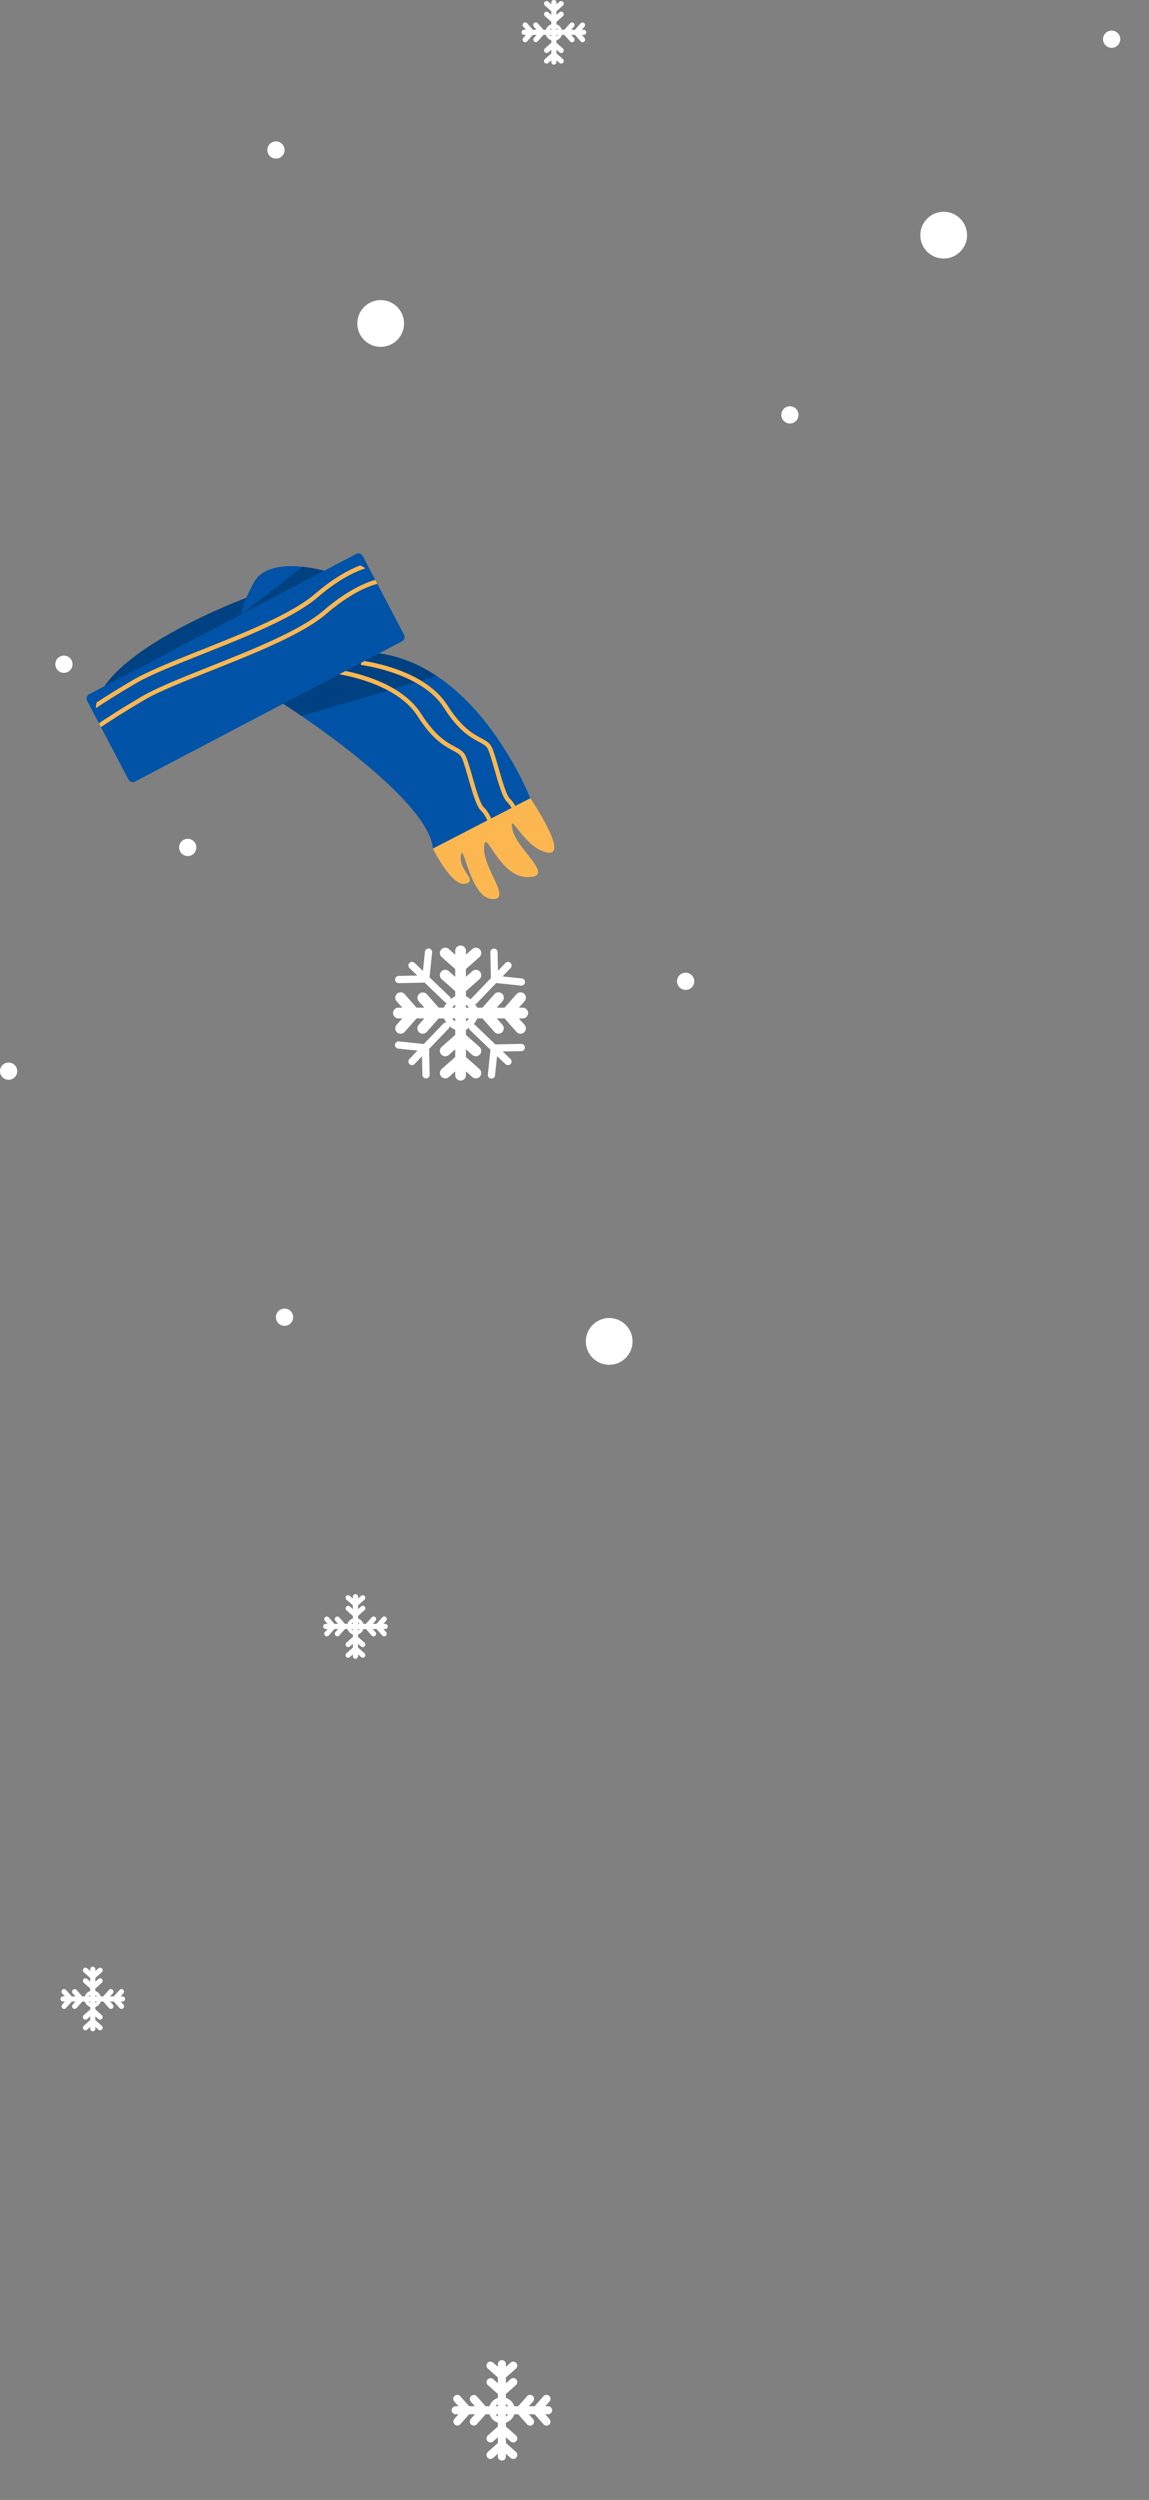 <svg width="608" height="1322" fill="none" xmlns="http://www.w3.org/2000/svg"><rect width="100%" height="100%" fill="#808080" stroke="none"/><path d="M367.374 518.924a4.557 4.557 0 0 1-4.558 4.558 4.557 4.557 0 0 1-4.558-4.558 4.557 4.557 0 1 1 9.116 0ZM417.988 223.955a4.558 4.558 0 1 0 0-9.117 4.558 4.558 0 0 0 0 9.117ZM155.116 696.558a4.558 4.558 0 1 1-9.117 0 4.558 4.558 0 0 1 9.117 0ZM9.116 566.458a4.557 4.557 0 0 1-4.558 4.558 4.557 4.557 0 1 1 0-9.116 4.56 4.56 0 0 1 4.558 4.558ZM103.893 448.138a4.558 4.558 0 1 1-9.117 0 4.558 4.558 0 0 1 9.117 0ZM38.39 351.25a4.558 4.558 0 1 1-9.117 0 4.558 4.558 0 0 1 9.116 0ZM511.716 124.358c0 6.826-5.534 12.358-12.358 12.358-6.826 0-12.358-5.534-12.358-12.358 0-6.826 5.534-12.358 12.358-12.358 6.824-.002 12.358 5.532 12.358 12.358ZM334.716 709.358c0 6.826-5.534 12.358-12.358 12.358-6.826 0-12.358-5.534-12.358-12.358 0-6.826 5.534-12.358 12.358-12.358 6.824-.002 12.358 5.532 12.358 12.358ZM150.585 79.329a4.558 4.558 0 1 1-9.117-.001 4.558 4.558 0 0 1 9.117 0ZM592.796 20.735a4.558 4.558 0 1 1-9.117-.001 4.558 4.558 0 0 1 9.117 0ZM279.434 535.704a2.844 2.844 0 0 0-2.842-2.84h-2.016l2.988-3.372a2.846 2.846 0 0 0-.244-4.018c-1.166-1.032-2.974-.932-4.006.244l-6.328 7.146h-4.104l2.986-3.372a2.842 2.842 0 1 0-4.25-3.774l-6.33 7.146h-2.762c-.23-.712-.748-1.228-1.128-1.848.258-.096.542-.114.746-.328l10.412-10.84 13.154 1.358a1.912 1.912 0 0 0 1.606-3.19 1.937 1.937 0 0 0-1.208-.612l-10.196-1.05 4.284-4.46c.326-.354.508-.794.526-1.248a1.911 1.911 0 0 0-3.286-1.394l-3.942 4.104-.198-9.87a1.94 1.94 0 0 0-.512-1.254 1.916 1.916 0 0 0-1.438-.608 1.91 1.91 0 0 0-1.874 1.948l.276 13.682-10.368 10.794c-.122.13-.098.314-.176.468-.822-.624-1.628-1.282-2.648-1.612v-2.768l7.136-6.318a2.841 2.841 0 0 0-3.762-4.26l-3.374 2.988v-4.102l7.136-6.32a2.843 2.843 0 0 0 .244-4.016c-1.05-1.176-2.846-1.288-4.006-.244l-3.374 2.988v-2.012c0-1.564-1.27-2.84-2.84-2.84a2.842 2.842 0 0 0-2.84 2.84v2.014l-3.38-2.99a2.831 2.831 0 0 0-4.006.244 2.845 2.845 0 0 0 .244 4.016l7.142 6.32v4.106l-3.38-2.99a2.838 2.838 0 0 0-4.006.244 2.845 2.845 0 0 0 .244 4.016l7.142 6.318v2.768c-.876.284-1.542.882-2.274 1.386-.07-.38-.162-.768-.464-1.058l-10.84-10.412 1.358-13.154a1.912 1.912 0 0 0-3.19-1.608c-.336.306-.554.73-.612 1.208l-1.05 10.196-4.46-4.284a1.95 1.95 0 0 0-1.248-.526 1.911 1.911 0 0 0-1.394 3.286l4.104 3.942-9.87.198a1.94 1.94 0 0 0-1.254.512 1.91 1.91 0 0 0 1.338 3.312l13.682-.276 10.794 10.368c.264.246.612.288.946.358-.582.79-1.22 1.544-1.534 2.512h-2.762l-6.33-7.146a2.843 2.843 0 0 0-4.25 3.774l2.988 3.372h-4.104l-6.328-7.146a2.846 2.846 0 0 0-4.008-.244 2.848 2.848 0 0 0-.244 4.018l2.988 3.372h-2.016a2.842 2.842 0 0 0-2.842 2.84 2.844 2.844 0 0 0 2.842 2.842h2.016l-2.988 3.372a2.846 2.846 0 0 0 .244 4.018 2.83 2.83 0 0 0 1.882.708 2.84 2.84 0 0 0 2.126-.954l6.328-7.146h4.104l-2.988 3.372a2.847 2.847 0 0 0 .244 4.018c.538.476 1.21.708 1.88.708.782 0 1.564-.322 2.124-.954l6.33-7.146h2.762c.272.842.856 1.478 1.334 2.19-.568-.062-1.138.054-1.562.5l-10.412 10.84-13.154-1.356a1.91 1.91 0 0 0-1.606 3.188c.306.336.73.554 1.208.612l10.196 1.05-4.284 4.46a1.95 1.95 0 0 0-.526 1.248 1.909 1.909 0 0 0 3.284 1.394l3.942-4.104.198 9.87c.018.48.202.92.512 1.254a1.91 1.91 0 0 0 3.312-1.338l-.276-13.682 10.368-10.794c.306-.33.416-.758.448-1.182.894.744 1.836 1.448 2.986 1.822v2.754l-7.148 6.334a2.853 2.853 0 0 0-.238 4.018c.56.632 1.344.954 2.126.954.672 0 1.344-.232 1.886-.71l3.374-2.99v4.092l-7.148 6.334a2.852 2.852 0 0 0-.238 4.018c.56.632 1.344.954 2.126.954.672 0 1.344-.232 1.886-.71l3.374-2.99v2.014a2.842 2.842 0 0 0 2.84 2.842c1.57 0 2.84-1.276 2.84-2.842v-2.012l3.368 2.988c.542.478 1.214.71 1.886.71a2.84 2.84 0 0 0 2.126-.954 2.849 2.849 0 0 0-.24-4.018l-7.142-6.332v-4.09l3.368 2.986c.542.478 1.214.71 1.886.71a2.84 2.84 0 0 0 2.126-.954 2.849 2.849 0 0 0-.24-4.018l-7.142-6.332v-2.754c.624-.202 1.066-.67 1.618-.988.05.422.178.846.51 1.164l10.84 10.412-1.358 13.154a1.91 1.91 0 0 0 3.802.4l1.05-10.196 4.46 4.284c.354.326.794.508 1.248.526a1.911 1.911 0 0 0 1.394-3.288l-4.104-3.942 9.87-.198a1.94 1.94 0 0 0 1.254-.512 1.91 1.91 0 0 0-1.338-3.312l-13.682.276-10.794-10.368c-.196-.182-.462-.182-.702-.266.79-.92 1.51-1.918 1.9-3.118h2.762l6.33 7.146c.56.632 1.342.954 2.124.954.672 0 1.344-.232 1.882-.708a2.846 2.846 0 0 0 .244-4.018l-2.986-3.372h4.104l6.328 7.146c.56.632 1.342.954 2.126.954.672 0 1.342-.232 1.88-.708a2.846 2.846 0 0 0 .244-4.018l-2.988-3.372h2.016a2.854 2.854 0 0 0 2.85-2.846Zm-38.554 4.434a4.851 4.851 0 0 1-1.592-1.594h1.592v1.594Zm0-7.276h-1.592c.44-.688.902-1.15 1.592-1.588v1.588Zm5.68-1.588c.69.438 1.152.9 1.592 1.588h-1.592v-1.588Zm0 7.27h1.592a4.87 4.87 0 0 1-1.592 1.594v-1.594ZM292.158 1274.58c0-1.17-.946-2.12-2.114-2.12h-1.5l2.224-2.51c.776-.87.694-2.21-.182-2.99-.868-.76-2.214-.69-2.982.19l-4.71 5.31h-3.054l2.224-2.51c.776-.87.694-2.21-.182-2.99-.872-.76-2.21-.69-2.98.19l-4.71 5.31h-2.056a6.855 6.855 0 0 0-4.44-4.43v-2.06l5.31-4.71c.876-.77.958-2.11.182-2.99a2.12 2.12 0 0 0-2.982-.18l-2.512 2.23v-3.06l5.31-4.7c.876-.78.958-2.12.182-2.99a2.102 2.102 0 0 0-2.982-.18l-2.512 2.22v-1.5a2.115 2.115 0 0 0-4.228 0v1.5l-2.514-2.22a2.1 2.1 0 0 0-2.982.18c-.776.88-.694 2.21.182 2.99l5.314 4.7v3.06l-2.514-2.23a2.12 2.12 0 0 0-2.8 3.18l5.314 4.7v2.06a6.848 6.848 0 0 0-4.44 4.44h-2.056l-4.71-5.32a2.117 2.117 0 0 0-3.164 2.81l2.224 2.51h-3.054l-4.71-5.32a2.11 2.11 0 0 0-2.982-.18 2.119 2.119 0 0 0-.182 2.99l2.224 2.51h-1.5c-1.168 0-2.114.95-2.114 2.11s.946 2.11 2.114 2.11h1.5l-2.224 2.51a2.117 2.117 0 0 0 3.164 2.81l4.71-5.32h3.054l-2.224 2.51a2.117 2.117 0 0 0 3.164 2.81l4.71-5.32h2.056a6.857 6.857 0 0 0 4.442 4.45v2.05l-5.32 4.71c-.87.78-.954 2.12-.178 2.99.416.47 1 .71 1.582.71.5 0 1-.17 1.404-.53l2.512-2.22v3.04l-5.32 4.72c-.87.77-.954 2.11-.178 2.99.416.47 1 .71 1.582.71.5 0 1-.18 1.404-.53l2.512-2.23v1.5c0 1.17.946 2.12 2.114 2.12s2.114-.95 2.114-2.12v-1.49l2.508 2.22c.404.36.904.53 1.404.53.582 0 1.164-.24 1.582-.71a2.12 2.12 0 0 0-.178-2.99l-5.314-4.72v-3.04l2.508 2.23a2.134 2.134 0 0 0 2.986-.19c.776-.87.694-2.21-.178-2.99l-5.314-4.71v-2.05a6.868 6.868 0 0 0 4.442-4.44h2.056l4.71 5.31c.416.47 1 .71 1.58.71.5 0 1-.17 1.4-.52.876-.78.958-2.12.182-2.99l-2.224-2.51h3.054l4.71 5.31c.416.47 1 .71 1.582.71.5 0 .998-.17 1.4-.52a2.12 2.12 0 0 0 .182-2.99l-2.224-2.51h1.5a2.13 2.13 0 0 0 2.11-2.12Zm-23.282-2.12h-1.184v-1.18c.512.33.856.67 1.184 1.18Zm-5.412-1.18v1.18h-1.184c.328-.51.67-.85 1.184-1.18Zm-1.186 5.41h1.186v1.19a3.589 3.589 0 0 1-1.186-1.19Zm5.414 1.19v-1.19h1.186c-.328.52-.672.86-1.186 1.19ZM66.186 1057.09c0-.75-.608-1.36-1.36-1.36h-.964l1.43-1.61c.5-.57.446-1.43-.116-1.93a1.367 1.367 0 0 0-1.918.12l-3.028 3.42h-1.964l1.43-1.61c.5-.56.446-1.43-.116-1.92-.56-.5-1.42-.45-1.916.11l-3.03 3.42h-1.322a4.41 4.41 0 0 0-2.856-2.85v-1.32l3.416-3.03c.564-.5.616-1.36.118-1.92a1.368 1.368 0 0 0-1.918-.12l-1.614 1.43v-1.96l3.416-3.03c.564-.5.616-1.36.118-1.92-.502-.56-1.362-.62-1.918-.12l-1.614 1.43v-.96a1.36 1.36 0 0 0-2.72 0v.96l-1.618-1.43c-.56-.5-1.42-.44-1.918.12-.5.56-.446 1.42.118 1.92l3.412 3.03v1.96l-1.618-1.43c-.56-.49-1.42-.45-1.918.12-.5.56-.446 1.42.118 1.92l3.418 3.02v1.33a4.39 4.39 0 0 0-2.856 2.85h-1.322l-3.03-3.42c-.5-.56-1.36-.61-1.916-.12a1.37 1.37 0 0 0-.118 1.93l1.43 1.61h-1.964l-3.028-3.42a1.368 1.368 0 0 0-1.918-.12 1.37 1.37 0 0 0-.116 1.93l1.43 1.61h-.966a1.36 1.36 0 0 0 0 2.72h.966l-1.43 1.61c-.5.57-.446 1.43.116 1.93.258.23.578.34.9.34.374 0 .75-.16 1.018-.46l3.028-3.42h1.964l-1.43 1.62a1.357 1.357 0 0 0 1.018 2.26c.374 0 .748-.15 1.016-.46l3.03-3.42h1.322a4.4 4.4 0 0 0 2.856 2.86v1.32l-3.42 3.03a1.36 1.36 0 0 0-.114 1.92c.268.31.642.46 1.018.46.322 0 .642-.11.902-.34l1.616-1.43v1.96l-3.42 3.03a1.36 1.36 0 0 0 .904 2.38c.322 0 .642-.11.902-.34l1.616-1.43v.96a1.36 1.36 0 0 0 2.72 0v-.96l1.612 1.43c.26.23.582.34.902.34a1.36 1.36 0 0 0 .904-2.38l-3.418-3.03v-1.96l1.612 1.43c.26.23.582.34.902.34.374 0 .748-.15 1.018-.46.5-.56.446-1.42-.114-1.92l-3.418-3.03v-1.32a4.4 4.4 0 0 0 2.856-2.86h1.322l3.03 3.42c.268.31.642.46 1.016.46a1.359 1.359 0 0 0 1.018-2.26l-1.43-1.62h1.964l3.028 3.42c.268.3.642.46 1.018.46.322 0 .642-.11.9-.34.562-.5.616-1.36.116-1.93l-1.43-1.61h.964a1.36 1.36 0 0 0 1.356-1.36Zm-14.972-1.36h-.762v-.76c.33.21.552.43.762.76Zm-3.48-.76v.76h-.762c.21-.33.432-.55.762-.76Zm-.762 3.48h.762v.76c-.33-.21-.552-.43-.762-.76Zm3.48.76v-.76h.762c-.21.33-.43.55-.762.76ZM205.186 860.086c0-.75-.608-1.36-1.36-1.36h-.966l1.43-1.614a1.36 1.36 0 1 0-2.034-1.804l-3.028 3.42h-1.964l1.43-1.614a1.36 1.36 0 1 0-2.034-1.804l-3.03 3.42h-1.322a4.412 4.412 0 0 0-2.856-2.854v-1.324l3.416-3.024a1.36 1.36 0 1 0-1.8-2.038l-1.614 1.43v-1.964l3.416-3.024a1.361 1.361 0 0 0-1.8-2.04l-1.614 1.43v-.962a1.36 1.36 0 0 0-2.72 0v.964l-1.618-1.432c-.56-.5-1.42-.446-1.918.118-.5.564-.446 1.424.116 1.922l3.418 3.024v1.966l-1.618-1.432a1.361 1.361 0 0 0-1.802 2.038l3.418 3.024v1.324a4.408 4.408 0 0 0-2.856 2.854h-1.322l-3.03-3.42c-.5-.562-1.36-.61-1.916-.118-.564.5-.616 1.36-.118 1.922l1.43 1.614h-1.964l-3.028-3.42a1.364 1.364 0 0 0-1.918-.118c-.562.5-.616 1.36-.116 1.922l1.43 1.614h-.964a1.36 1.36 0 0 0 0 2.72h.964l-1.43 1.614c-.5.564-.446 1.424.116 1.924a1.363 1.363 0 0 0 1.918-.116l3.028-3.42h1.964l-1.43 1.614a1.362 1.362 0 0 0 2.034 1.808l3.03-3.42h1.322a4.414 4.414 0 0 0 2.856 2.858v1.318l-3.42 3.032a1.363 1.363 0 0 0 1.806 2.04l1.614-1.432v1.958l-3.42 3.032c-.56.5-.614 1.36-.114 1.922.268.302.642.456 1.018.456.322 0 .642-.112.902-.34l1.614-1.432v.964a1.36 1.36 0 0 0 2.72 0v-.962l1.612 1.43a1.364 1.364 0 0 0 1.92-.116c.5-.562.446-1.424-.114-1.922l-3.418-3.032v-1.958l1.612 1.43a1.364 1.364 0 0 0 1.92-.118c.5-.562.446-1.424-.114-1.922l-3.418-3.032v-1.318a4.414 4.414 0 0 0 2.856-2.858h1.322l3.03 3.42c.268.302.642.456 1.016.456.322 0 .642-.112.9-.34.564-.5.616-1.36.118-1.924l-1.43-1.614h1.964l3.028 3.42c.268.302.642.456 1.018.456.322 0 .642-.112.9-.34.562-.5.616-1.36.116-1.924l-1.43-1.614h.966c.752 0 1.36-.61 1.36-1.358Zm-14.974-1.36h-.76v-.76c.328.21.55.43.76.76Zm-3.48-.762v.76h-.762c.212-.328.432-.548.762-.76Zm-.762 3.48h.762v.764a2.319 2.319 0 0 1-.762-.764Zm3.482.764v-.764h.762a2.338 2.338 0 0 1-.762.764ZM310.188 17.092c0-.75-.608-1.36-1.36-1.36h-.964l1.43-1.614a1.361 1.361 0 0 0-2.034-1.806l-3.028 3.42h-1.964l1.43-1.614a1.36 1.36 0 0 0-2.034-1.806l-3.03 3.42h-1.322a4.412 4.412 0 0 0-2.856-2.854v-1.324l3.414-3.024c.564-.5.616-1.36.118-1.922a1.362 1.362 0 0 0-1.918-.116l-1.614 1.43V5.956l3.414-3.024a1.361 1.361 0 0 0-1.8-2.04l-1.614 1.43V1.36a1.36 1.36 0 0 0-2.72 0v.964L290.118.892c-.56-.5-1.42-.446-1.918.118-.5.562-.446 1.424.116 1.922l3.418 3.024v1.966l-1.618-1.432a1.361 1.361 0 0 0-1.802 2.038l3.418 3.024v1.324a4.408 4.408 0 0 0-2.856 2.854h-1.322l-3.03-3.42a1.36 1.36 0 1 0-2.034 1.806l1.43 1.614h-1.964l-3.028-3.42a1.362 1.362 0 0 0-1.918-.118c-.562.5-.616 1.36-.116 1.922l1.43 1.614h-.964a1.36 1.36 0 0 0 0 2.72h.964l-1.43 1.614c-.5.564-.446 1.424.116 1.924a1.36 1.36 0 0 0 1.918-.116l3.028-3.42h1.964l-1.43 1.614a1.362 1.362 0 0 0 2.034 1.808l3.03-3.42h1.322a4.414 4.414 0 0 0 2.856 2.858v1.318l-3.42 3.032a1.363 1.363 0 0 0 1.806 2.04l1.614-1.432v1.958l-3.42 3.032c-.56.5-.614 1.36-.114 1.922.268.302.642.456 1.018.456.322 0 .642-.112.902-.34l1.614-1.432v.964a1.36 1.36 0 0 0 2.72 0v-.962l1.612 1.43a1.364 1.364 0 0 0 1.92-.116c.5-.564.446-1.424-.114-1.922l-3.418-3.032v-1.958l1.612 1.43a1.364 1.364 0 0 0 1.92-.118c.5-.562.446-1.424-.114-1.922l-3.418-3.03V21.31a4.414 4.414 0 0 0 2.856-2.858h1.322l3.03 3.42c.268.302.642.456 1.016.456.322 0 .642-.112.9-.34.564-.5.616-1.36.118-1.924l-1.43-1.614h1.964l3.028 3.42c.268.302.642.456 1.018.456.322 0 .642-.112.9-.34.562-.5.616-1.36.116-1.924l-1.43-1.614h.964a1.358 1.358 0 0 0 1.364-1.356Zm-14.972-1.36h-.762v-.76c.33.21.55.43.762.76Zm-3.48-.762v.76h-.762c.21-.328.432-.548.762-.76Zm-.764 3.48h.762v.764a2.338 2.338 0 0 1-.762-.764Zm3.482.764v-.764h.762c-.21.332-.432.552-.762.764ZM213.794 171.064c0 6.826-5.534 12.358-12.358 12.358-6.826 0-12.358-5.534-12.358-12.358 0-6.826 5.534-12.358 12.358-12.358 6.826 0 12.358 5.534 12.358 12.358Z" fill="#fff"/><g clip-path="url(#a)"><path d="M130.363 316.12s-72.717 26.887-79.426 56.186l80.1-42.044-.674-14.142Z" fill="#004182"/><path d="m71.46 413.291 141.256-74.144a2.586 2.586 0 0 0 1.089-3.493l-21.856-41.615a2.587 2.587 0 0 0-3.494-1.086L47.197 367.097a2.586 2.586 0 0 0-1.089 3.493l21.857 41.614a2.588 2.588 0 0 0 3.494 1.087Z" fill="#0053A6"/><path d="M171.506 301.85s-29.26-8.526-37.22 6.344c-7.961 14.869-6.201 16.447-6.201 16.447l43.421-22.791Z" fill="#0053A6"/><path d="M171.506 301.85s-29.26-8.526-37.22 6.344c-7.961 14.869-6.201 16.447-6.201 16.447l43.421-22.791ZM149.855 372.141s76.913 49.049 79.229 76.611l51.529-26.616s-27.079-69.434-80.053-76.611l-50.705 26.616Z" fill="#0053A6"/><path d="M200.561 345.526c11.372 1.54 21.473 6.047 30.446 12.021l-71.474 21.061c-5.83-3.995-9.678-6.467-9.678-6.467l50.706-26.615ZM171.506 301.85l-43.419 22.79 31.954-24.895c6.434.657 11.465 2.105 11.465 2.105Z" fill="#004182"/><path d="M261.612 406.79c-1.236-4.311-2.402-8.384-3.379-10.532-.813-1.8-2.381-2.636-4.765-3.915-4.297-2.299-10.782-5.767-18.633-18.131-11.774-18.543-43.553-22.537-43.874-22.581l.139-1.139 1.73-.908c6.727 1.036 32.974 6.123 43.943 23.398 7.528 11.857 13.698 15.156 17.783 17.343 2.591 1.383 4.638 2.484 5.769 4.976 1.048 2.315 2.232 6.458 3.493 10.857 1.842 6.421 4.133 14.407 5.992 16.174 1.258 1.198 2.157 2.564 2.905 3.885l-2.037 1.052c-.648-1.128-1.413-2.28-2.455-3.274-2.307-2.2-4.494-9.825-6.611-17.205Z" fill="#FDB750"/><path d="M254.357 428.531c-2.305-2.2-4.492-9.827-6.606-17.198-1.24-4.318-2.406-8.391-3.388-10.548-.809-1.793-2.382-2.637-4.761-3.908-4.297-2.298-10.786-5.774-18.633-18.13-9.879-15.556-33.77-20.858-41.42-22.192l3.301-1.732c9.916 2.009 30.629 7.847 40.057 22.695 7.524 11.849 13.699 15.156 17.779 17.335 2.595 1.391 4.646 2.489 5.773 4.984 1.048 2.313 2.237 6.466 3.493 10.857 1.847 6.419 4.138 14.406 5.992 16.173 1.966 1.874 3.212 4.171 3.988 5.952l-2.049 1.058c-.68-1.591-1.786-3.689-3.526-5.346ZM190.633 298.993c.945.43 1.842.949 2.695 1.558-5.463 1.748-14.146 5.777-25.375 15.43-4.261 3.653-10.057 7.253-16.759 10.77-12.92 6.782-29.178 13.251-44.123 19.193-14.213 5.649-27.636 10.922-35.41 15.55-9.24 5.411-16.13 9.804-20.964 13.017.042-1.023.178-2.027.408-3.017 4.759-3.123 11.132-7.142 19.393-11.981 7.96-4.633 21.432-10.015 35.729-15.697 22.528-8.961 48.068-19.127 60.225-29.578 10.216-8.767 18.447-13.097 24.181-15.245ZM110.82 352.559c22.528-8.961 48.068-19.128 60.225-29.578 12.433-10.669 21.903-14.753 27.524-16.338l1.1 2.094c-5.236 1.405-14.655 5.26-27.122 15.985-4.261 3.652-10.057 7.252-16.759 10.77-12.92 6.782-29.178 13.251-44.123 19.192-14.214 5.65-27.627 10.938-35.41 15.551-10.505 6.158-18.008 11.011-22.837 14.273l-.932-1.776c-.048-.092-.068-.192-.114-.285 4.881-3.291 12.37-8.123 22.72-14.192 7.958-4.632 21.43-10.014 35.728-15.696ZM280.615 422.137s21.172 31.088 8.879 28.678c-12.292-2.411-20.326-23.02-18.341-12.318 1.985 10.703 23.471 25.287 8.052 25.338-15.418.051-22.431-27.074-23.066-15.768-.635 11.307 15.476 28.308 3.971 27.314-11.504-.994-15.001-31.23-16.231-22.989-1.229 8.241 9.481 13.352 2.283 14.928-7.197 1.578-17.076-18.567-17.076-18.567l51.529-26.616Z" fill="#FDB750"/></g><defs><clipPath id="a"><path fill="#fff" transform="rotate(-19.424 1008.382 67.334)" d="M0 0h208v204H0z"/></clipPath></defs></svg>